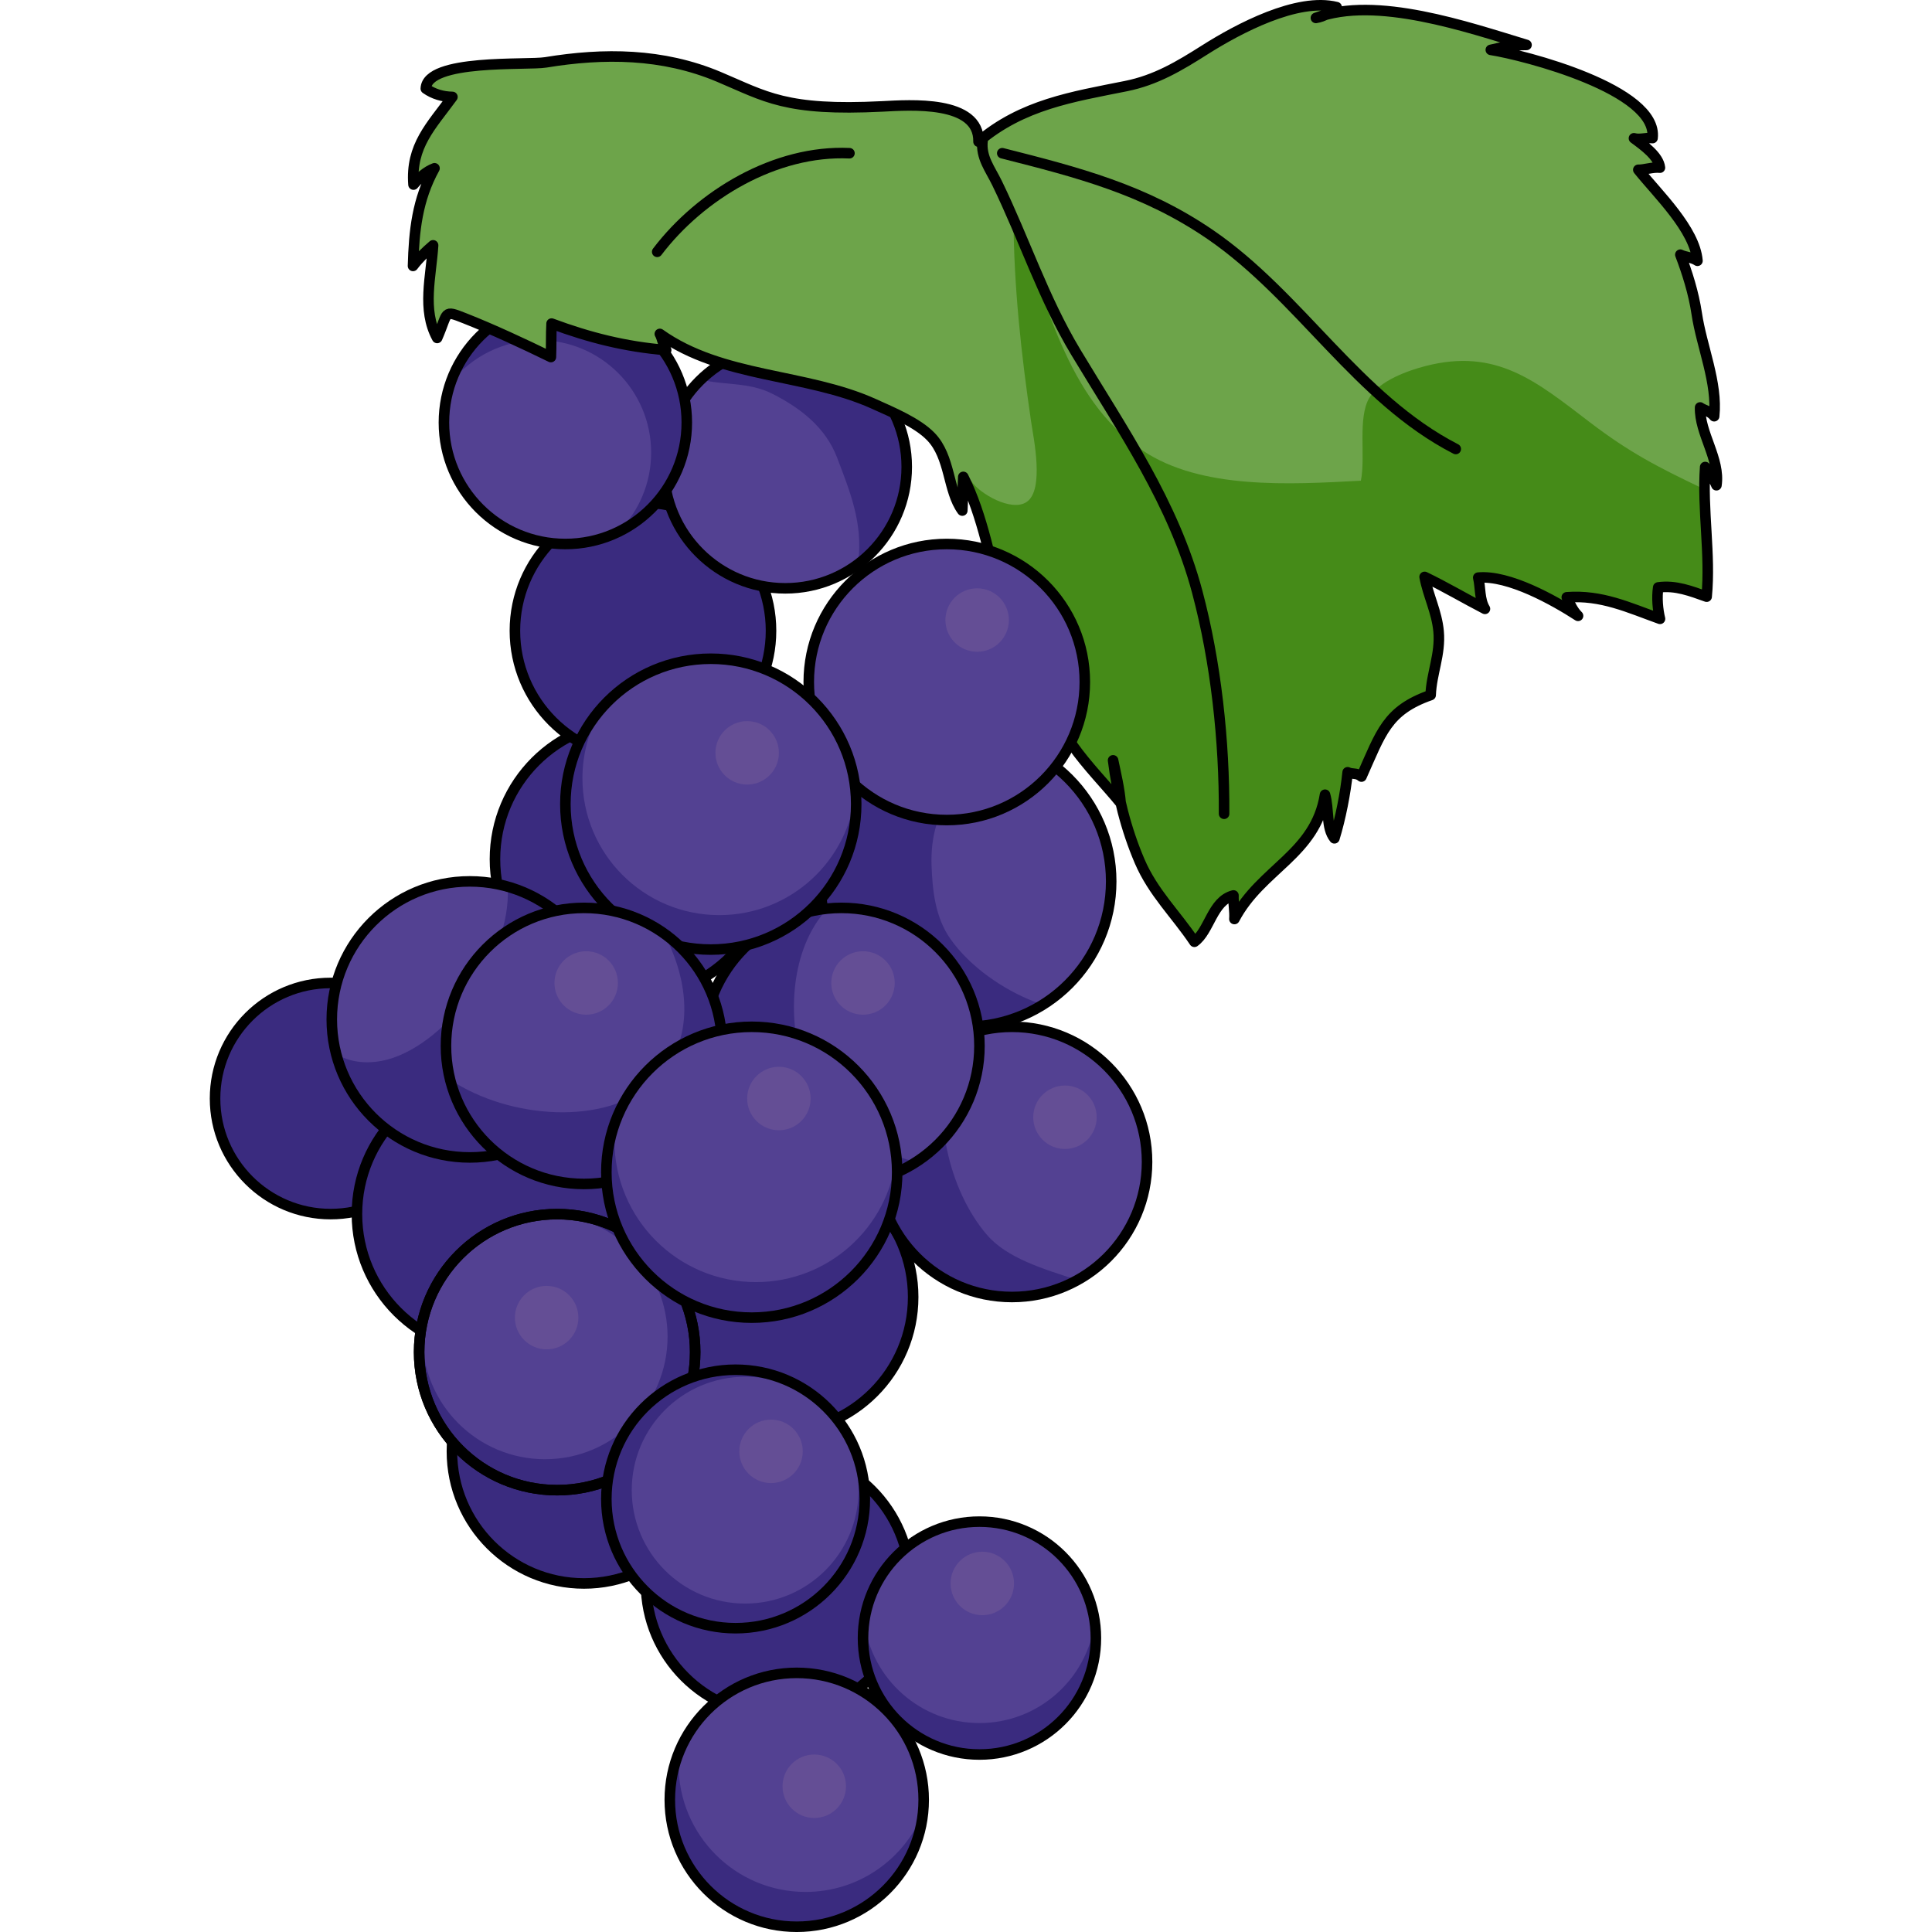 <?xml version="1.0" encoding="utf-8"?>
<!-- Created by: Science Figures, www.sciencefigures.org, Generator: Science Figures Editor -->
<!DOCTYPE svg PUBLIC "-//W3C//DTD SVG 1.1//EN" "http://www.w3.org/Graphics/SVG/1.1/DTD/svg11.dtd">
<svg version="1.1" id="Layer_1" xmlns="http://www.w3.org/2000/svg" xmlns:xlink="http://www.w3.org/1999/xlink" 
	 width="800px" height="800px" viewBox="0 0 143.475 183.277" enable-background="new 0 0 143.475 183.277"
	 xml:space="preserve">
<g>
	<circle fill="#3A2B7F" cx="53.909" cy="123.039" r="12.816"/>
	
		<circle fill="none" stroke="#000000" stroke-linecap="round" stroke-linejoin="round" stroke-miterlimit="10" cx="53.909" cy="123.039" r="12.816"/>
	<circle fill="#3A2B7F" cx="40.147" cy="81.503" r="13.094"/>
	
		<circle fill="none" stroke="#000000" stroke-linecap="round" stroke-linejoin="round" stroke-miterlimit="10" cx="40.147" cy="81.503" r="13.094"/>
	<circle fill="#3A2B7F" cx="11.463" cy="104.21" r="10.963"/>
	
		<circle fill="none" stroke="#000000" stroke-linecap="round" stroke-linejoin="round" stroke-miterlimit="10" cx="11.463" cy="104.21" r="10.963"/>
	<circle fill="#3A2B7F" cx="27.054" cy="115.175" r="13.094"/>
	
		<circle fill="none" stroke="#000000" stroke-linecap="round" stroke-linejoin="round" stroke-miterlimit="10" cx="27.054" cy="115.175" r="13.094"/>
	<circle fill="#3A2B7F" cx="35.499" cy="137.683" r="12.529"/>
	
		<circle fill="none" stroke="#000000" stroke-linecap="round" stroke-linejoin="round" stroke-miterlimit="10" cx="35.499" cy="137.683" r="12.529"/>
	<circle fill="#534192" cx="32.952" cy="128.269" r="13.094"/>
	<path fill="#3A2B7F" d="M32.952,115.174c-0.194,0-0.384,0.021-0.576,0.029c6.151,0.302,11.051,5.371,11.051,11.598
		c0,6.421-5.206,11.626-11.627,11.626s-11.626-5.205-11.626-11.626c0-0.751,0.077-1.483,0.214-2.194
		c-0.339,1.163-0.529,2.39-0.529,3.662c0,7.23,5.861,13.094,13.094,13.094c7.23,0,13.094-5.863,13.094-13.094
		C46.046,121.037,40.183,115.174,32.952,115.174z"/>
	
		<circle fill="none" stroke="#000000" stroke-linecap="round" stroke-linejoin="round" stroke-miterlimit="10" cx="32.952" cy="128.269" r="13.094"/>
	<circle fill="#3A2B7F" cx="53.909" cy="150.212" r="12.529"/>
	
		<circle fill="none" stroke="#000000" stroke-linecap="round" stroke-linejoin="round" stroke-miterlimit="10" cx="53.909" cy="150.212" r="12.529"/>
	<circle fill="#534192" cx="71.716" cy="83.611" r="13.795"/>
	<path fill="#3A2B7F" d="M71.718,97.406c2.701,0,5.213-0.789,7.34-2.131c-0.337-0.088-0.631-0.171-0.842-0.253
		c-2.985-1.166-6.11-3.32-7.966-5.966c-1.412-2.014-1.694-4.52-1.78-6.928c-0.095-2.666,0.529-5.361,2.505-7.272
		c1.648-1.595,4.612-3.349,7.024-3.132l0.097-0.34c-1.908-0.998-4.075-1.57-6.378-1.57c-7.62,0-13.797,6.177-13.797,13.797
		C57.921,91.228,64.098,97.406,71.718,97.406z"/>
	
		<circle fill="none" stroke="#000000" stroke-linecap="round" stroke-linejoin="round" stroke-miterlimit="10" cx="71.716" cy="83.611" r="13.795"/>
	<circle fill="#534192" cx="76.097" cy="110.222" r="12.816"/>
	<path fill="#3A2B7F" d="M76.097,123.039c2.256,0,4.373-0.587,6.214-1.611c-3.297-1.063-6.698-2.083-8.597-4.297
		c-3.625-4.225-5.348-11.697-3.342-16.986h-2.176c-2.989,2.347-4.916,5.983-4.916,10.078
		C63.28,117.299,69.019,123.039,76.097,123.039z"/>
	
		<circle fill="none" stroke="#000000" stroke-linecap="round" stroke-linejoin="round" stroke-miterlimit="10" cx="76.097" cy="110.222" r="12.816"/>
	<circle fill="#534192" cx="24.667" cy="96.705" r="13.094"/>
	<path fill="#3A2B7F" d="M28.261,84.122c0.391,6.832-6.173,15.426-11.961,16.518c-1.693,0.319-3.119,0.042-4.286-0.619
		c1.47,5.622,6.57,9.778,12.654,9.778c6.279,0,11.52-4.423,12.792-10.321c0.13-0.991,0.228-1.992,0.29-2.991
		C37.652,90.599,33.675,85.666,28.261,84.122z"/>
	
		<circle fill="none" stroke="#000000" stroke-linecap="round" stroke-linejoin="round" stroke-miterlimit="10" cx="24.667" cy="96.705" r="13.094"/>
	<circle fill="#534192" cx="59.919" cy="99.22" r="13.094"/>
	<path fill="#3A2B7F" d="M66.991,110.228c-4.852-1.242-9.006-3.792-10.698-9.012c-1.524-4.703-1.232-11.131,2.229-14.943
		c0.022-0.025,0.052-0.055,0.077-0.081c-6.611,0.663-11.773,6.241-11.773,13.028c0,7.229,5.863,13.093,13.095,13.093
		C62.527,112.313,64.95,111.542,66.991,110.228z"/>
	
		<circle fill="none" stroke="#000000" stroke-linecap="round" stroke-linejoin="round" stroke-miterlimit="10" cx="59.919" cy="99.22" r="13.094"/>
	<circle fill="#3A2B7F" cx="41.093" cy="59.835" r="12.148"/>
	<circle fill="#3A2B7F" cx="39.716" cy="60.115" r="9.701"/>
	
		<circle fill="none" stroke="#000000" stroke-linecap="round" stroke-linejoin="round" stroke-miterlimit="10" cx="41.093" cy="59.835" r="12.148"/>
	<circle fill="#534192" cx="54.595" cy="44.291" r="11.52"/>
	<path fill="#3A2B7F" d="M54.595,32.769c-3.113,0-5.934,1.24-8.006,3.248c2.213,0.535,4.573,0.223,6.763,1.33
		c2.68,1.354,5.063,3.193,6.156,6.063c1.252,3.288,2.464,6.261,2.005,9.893c-0.009,0.069-0.024,0.14-0.035,0.209
		c2.81-2.101,4.637-5.443,4.637-9.221C66.114,37.927,60.957,32.769,54.595,32.769z"/>
	
		<circle fill="none" stroke="#000000" stroke-linecap="round" stroke-linejoin="round" stroke-miterlimit="10" cx="54.595" cy="44.291" r="11.52"/>
	<circle fill="#534192" cx="33.731" cy="40.085" r="11.52"/>
	<path fill="#3A2B7F" d="M33.732,28.564c-5.033,0-9.302,3.233-10.87,7.732c1.954-2.453,4.962-4.029,8.342-4.029
		c5.892,0,10.665,4.775,10.665,10.668c0,2.916-1.173,5.558-3.071,7.483c3.818-1.876,6.453-5.792,6.453-10.333
		C45.251,33.722,40.095,28.564,33.732,28.564z"/>
	
		<circle fill="none" stroke="#000000" stroke-linecap="round" stroke-linejoin="round" stroke-miterlimit="10" cx="33.731" cy="40.085" r="11.52"/>
	<circle fill="#534192" cx="73.014" cy="155.394" r="11.046"/>
	<path fill="#3A2B7F" d="M73.014,163.455c-5.593,0-10.203-4.16-10.934-9.553c-0.066,0.49-0.112,0.984-0.112,1.492
		c0,6.1,4.945,11.047,11.046,11.047s11.046-4.947,11.046-11.047c0-0.508-0.046-1.002-0.112-1.492
		C83.217,159.294,78.606,163.455,73.014,163.455z"/>
	
		<circle fill="none" stroke="#000000" stroke-linecap="round" stroke-linejoin="round" stroke-miterlimit="10" cx="73.014" cy="155.394" r="11.046"/>
	<path fill="#6DA44A" d="M63.806,10.094c-9.205,0.467-11.074-0.936-15.518-2.806C42.946,5.04,37.374,5.009,31.864,5.917
		c-1.771,0.292-11.268-0.362-11.37,2.489c0.738,0.524,1.62,0.776,2.524,0.788c-2.032,2.79-3.971,4.633-3.693,8.317
		c0.549-0.646,1.208-1.254,1.993-1.547c-1.64,2.978-1.944,5.915-2.039,9.263c0.551-0.729,1.212-1.361,1.905-1.955
		c-0.184,2.969-1.078,6.106,0.386,8.787c1.089-2.484,0.533-2.684,2.637-1.856c2.562,1.009,5.575,2.409,8.152,3.669
		c0.046-1.047,0.009-2.132,0.065-3.176c3.557,1.322,7.001,2.2,10.871,2.512c-0.281-0.438-0.383-1.178-0.602-1.531
		c5.918,4.22,13.841,3.712,20.324,6.646c1.713,0.775,4.107,1.767,5.391,3.099c1.877,1.948,1.582,5.096,2.979,7.012
		c0.075-1.053,0.019-2.152,0.094-3.195c1.845,3.636,2.672,8.344,3.692,12.326c0.558,2.173,0.831,4.5,1.639,6.6
		c0.698,1.813,1.982,3.092,2.822,4.78c-0.043-1.589-0.018-3.183-0.018-4.772c-0.463,4.67,4.125,8.724,6.793,12.01
		c-0.107-1.354-0.446-2.746-0.718-4.055c0.41,3.264,1.223,6.544,2.519,9.57c1.277,2.979,3.426,5.004,5.195,7.642
		c1.443-1.036,1.688-3.886,3.706-4.394c-0.026,0.71,0.146,1.537,0.089,2.236c2.533-4.785,7.686-6.127,8.596-11.793
		c0.393,1.356,0.099,3.169,0.891,4.136c0.578-1.87,1.054-4.295,1.256-6.265c0.446,0.223,0.848,0.014,1.311,0.408
		c1.863-4.162,2.404-6.271,6.563-7.732c0.076-2.047,0.951-3.871,0.754-6.038c-0.167-1.851-0.998-3.397-1.327-5.171
		c1.95,0.938,3.838,2.059,5.723,3.031c-0.539-0.893-0.409-2.031-0.636-2.963c2.911-0.266,7.216,2.167,9.468,3.625
		c-0.498-0.481-0.784-1.17-1.068-1.76c3.289-0.248,5.856,0.973,8.842,2.045c-0.216-0.891-0.314-2.013-0.169-2.98
		c1.65-0.235,3.144,0.364,4.594,0.877c0.39-4.006-0.426-8.23-0.139-12.299c0.35,0.625,0.812,1.078,1.068,1.729
		c0.372-2.479-1.614-4.931-1.549-7.38c0.316,0.244,0.949,0.342,1.333,0.832c0.339-3.156-1.19-6.608-1.653-9.735
		c-0.289-1.951-0.916-3.921-1.555-5.589c0.439,0.229,1.137,0.244,1.624,0.578c-0.243-2.979-3.76-6.32-5.611-8.632
		c0.516,0.023,1.411-0.28,2.051-0.2c-0.113-1.075-1.512-2.089-2.464-2.788c0.548,0.163,1.222-0.083,1.763-0.019
		c0.558-4.609-12.193-7.876-15.342-8.369c1.121-0.275,2.231-0.465,3.388-0.468C119.375,2.59,110.613-0.458,104.93,1.7
		c0.771-0.121,1.407-0.548,1.968-1.022c-3.729-0.939-9.33,2.041-12.485,4.039c-2.45,1.552-4.652,2.88-7.517,3.454
		c-5.073,1.016-9.808,1.741-13.971,5.266C73.009,9.469,66.407,9.962,63.806,10.094z"/>
	<g>
		<path fill="#458B18" d="M137.573,58.703c-0.216-0.891-0.314-2.013-0.169-2.98c1.65-0.235,3.144,0.364,4.594,0.877
			c0.322-3.314-0.173-6.777-0.193-10.179c-0.065-0.03-0.134-0.06-0.199-0.091c-4.252-2.022-6.963-3.43-10.675-6.262
			c-5.106-3.896-8.867-7.082-15.609-5.342c-1.565,0.404-4.354,1.359-5.323,3.01c-1.128,1.919-0.337,5.594-0.802,7.866
			c-6.78,0.362-15.165,0.854-20.708-2.867c-7.385-4.958-9.011-14.409-12.248-21.981c0.043,6.552,0.733,12.814,1.673,19.242
			c0.223,1.523,1.275,6.43-0.4,7.606c-1.456,1.022-4.533-0.812-5.266-1.95l-0.268,0.669c1.501,3.458,2.273,7.642,3.195,11.241
			c0.558,2.173,0.831,4.5,1.639,6.6c0.698,1.813,1.982,3.092,2.822,4.78c-0.032-1.207-0.026-2.417-0.021-3.626
			c0.3,4.188,4.351,7.85,6.797,10.863c-0.007-0.081-0.021-0.163-0.028-0.244c0.449,1.973,1.039,3.915,1.829,5.76
			c1.277,2.979,3.426,5.004,5.195,7.642c1.443-1.036,1.688-3.886,3.706-4.394c-0.026,0.71,0.146,1.537,0.089,2.236
			c2.533-4.785,7.686-6.127,8.596-11.793c0.393,1.356,0.099,3.169,0.891,4.136c0.578-1.87,1.054-4.295,1.256-6.265
			c0.446,0.223,0.848,0.014,1.311,0.408c1.863-4.162,2.404-6.271,6.563-7.732c0.076-2.047,0.951-3.871,0.754-6.038
			c-0.167-1.851-0.998-3.397-1.327-5.171c1.95,0.938,3.838,2.059,5.723,3.031c-0.539-0.893-0.409-2.031-0.636-2.963
			c2.911-0.266,7.216,2.167,9.468,3.625c-0.498-0.481-0.784-1.17-1.068-1.76C132.021,56.41,134.588,57.63,137.573,58.703z"/>
		<path fill="#458B18" d="M71.409,47.749l-0.171,0.427c0.053,0.084,0.093,0.177,0.15,0.256
			C71.404,48.207,71.402,47.976,71.409,47.749z"/>
	</g>
	<path fill="none" stroke="#000000" stroke-linecap="round" stroke-linejoin="round" stroke-miterlimit="10" d="M63.806,10.094
		c-9.205,0.467-11.074-0.936-15.518-2.806C42.946,5.04,37.374,5.009,31.864,5.917c-1.771,0.292-11.268-0.362-11.37,2.489
		c0.738,0.524,1.62,0.776,2.524,0.788c-2.032,2.79-3.971,4.633-3.693,8.317c0.549-0.646,1.208-1.254,1.993-1.547
		c-1.64,2.978-1.944,5.915-2.039,9.263c0.551-0.729,1.212-1.361,1.905-1.955c-0.184,2.969-1.078,6.106,0.386,8.787
		c1.089-2.484,0.533-2.684,2.637-1.856c2.562,1.009,5.575,2.409,8.152,3.669c0.046-1.047,0.009-2.132,0.065-3.176
		c3.557,1.322,7.001,2.2,10.871,2.512c-0.281-0.438-0.383-1.178-0.602-1.531c5.918,4.22,13.841,3.712,20.324,6.646
		c1.713,0.775,4.107,1.767,5.391,3.099c1.877,1.948,1.582,5.096,2.979,7.012c0.075-1.053,0.019-2.152,0.094-3.195
		c1.845,3.636,2.672,8.344,3.692,12.326c0.558,2.173,0.831,4.5,1.639,6.6c0.698,1.813,1.982,3.092,2.822,4.78
		c-0.043-1.589-0.018-3.183-0.018-4.772c-0.463,4.67,4.125,8.724,6.793,12.01c-0.107-1.354-0.446-2.746-0.718-4.055
		c0.41,3.264,1.223,6.544,2.519,9.57c1.277,2.979,3.426,5.004,5.195,7.642c1.443-1.036,1.688-3.886,3.706-4.394
		c-0.026,0.71,0.146,1.537,0.089,2.236c2.533-4.785,7.686-6.127,8.596-11.793c0.393,1.356,0.099,3.169,0.891,4.136
		c0.578-1.87,1.054-4.295,1.256-6.265c0.446,0.223,0.848,0.014,1.311,0.408c1.863-4.162,2.404-6.271,6.563-7.732
		c0.076-2.047,0.951-3.871,0.754-6.038c-0.167-1.851-0.998-3.397-1.327-5.171c1.95,0.938,3.838,2.059,5.723,3.031
		c-0.539-0.893-0.409-2.031-0.636-2.963c2.911-0.266,7.216,2.167,9.468,3.625c-0.498-0.481-0.784-1.17-1.068-1.76
		c3.289-0.248,5.856,0.973,8.842,2.045c-0.216-0.891-0.314-2.013-0.169-2.98c1.65-0.235,3.144,0.364,4.594,0.877
		c0.39-4.006-0.426-8.23-0.139-12.299c0.35,0.625,0.812,1.078,1.068,1.729c0.372-2.479-1.614-4.931-1.549-7.38
		c0.316,0.244,0.949,0.342,1.333,0.832c0.339-3.156-1.19-6.608-1.653-9.735c-0.289-1.951-0.916-3.921-1.555-5.589
		c0.439,0.229,1.137,0.244,1.624,0.578c-0.243-2.979-3.76-6.32-5.611-8.632c0.516,0.023,1.411-0.28,2.051-0.2
		c-0.113-1.075-1.512-2.089-2.464-2.788c0.548,0.163,1.222-0.083,1.763-0.019c0.558-4.609-12.193-7.876-15.342-8.369
		c1.121-0.275,2.231-0.465,3.388-0.468C119.375,2.59,110.613-0.458,104.93,1.7c0.771-0.121,1.407-0.548,1.968-1.022
		c-3.729-0.939-9.33,2.041-12.485,4.039c-2.45,1.552-4.652,2.88-7.517,3.454c-5.073,1.016-9.808,1.741-13.971,5.266
		C73.009,9.469,66.407,9.962,63.806,10.094z"/>
	<path fill="none" stroke="#000000" stroke-linecap="round" stroke-linejoin="round" stroke-miterlimit="10" d="M73.306,13.367
		c-0.175,1.563,0.723,2.657,1.378,4.005c2.595,5.34,4.386,10.907,7.469,16.037c4.431,7.37,9.278,14.306,11.525,22.751
		c1.771,6.652,2.579,14.139,2.542,21.037"/>
	<path fill="none" stroke="#000000" stroke-linecap="round" stroke-linejoin="round" stroke-miterlimit="10" d="M75.177,14.536
		c7.145,1.813,13.477,3.43,19.725,7.709c8.559,5.863,13.973,15.553,23.296,20.348"/>
	<path fill="none" stroke="#000000" stroke-linecap="round" stroke-linejoin="round" stroke-miterlimit="10" d="M60.681,14.536
		c-7.022-0.32-14.123,3.936-18.237,9.352"/>
	<circle fill="#534192" cx="55.681" cy="170.736" r="12.042"/>
	<path fill="#3A2B7F" d="M56.516,179.476c-6.65,0-12.042-5.391-12.042-12.041c0-0.426,0.023-0.846,0.066-1.262
		c-0.577,1.408-0.9,2.947-0.9,4.563c0,6.65,5.392,12.041,12.042,12.041c6.223,0,11.343-4.721,11.974-10.779
		C65.857,176.384,61.55,179.476,56.516,179.476z"/>
	
		<circle fill="none" stroke="#000000" stroke-linecap="round" stroke-linejoin="round" stroke-miterlimit="10" cx="55.681" cy="170.736" r="12.042"/>
	
		<circle fill="none" stroke="#000000" stroke-linecap="round" stroke-linejoin="round" stroke-miterlimit="10" cx="32.952" cy="128.269" r="13.094"/>
	<circle fill="#644E95" cx="57.921" cy="117.692" r="3.933"/>
	<circle fill="#644E95" cx="73.284" cy="150.212" r="3.01"/>
	<circle fill="#644E95" cx="57.344" cy="169.451" r="3.01"/>
	<circle fill="#534192" cx="69.915" cy="64.699" r="13.094"/>
	
		<circle fill="none" stroke="#000000" stroke-linecap="round" stroke-linejoin="round" stroke-miterlimit="10" cx="69.915" cy="64.699" r="13.094"/>
	<circle fill="#534192" cx="47.527" cy="76.285" r="13.795"/>
	<path fill="#3A2B7F" d="M48.338,86.812c-7.173,0-12.987-5.814-12.987-12.985c0-2.453,0.692-4.739,1.875-6.696
		c-2.167,2.438-3.494,5.637-3.494,9.154c0,7.617,6.177,13.795,13.797,13.795c7.617,0,13.794-6.178,13.794-13.795
		c0-0.415-0.026-0.824-0.063-1.229C60.641,81.649,55.093,86.812,48.338,86.812z"/>
	
		<circle fill="none" stroke="#000000" stroke-linecap="round" stroke-linejoin="round" stroke-miterlimit="10" cx="47.527" cy="76.285" r="13.795"/>
	<circle fill="#534192" cx="35.499" cy="99.22" r="13.094"/>
	<path fill="#3A2B7F" d="M22.819,102.435c1.436,5.673,6.561,9.878,12.681,9.878c7.231,0,13.093-5.863,13.093-13.093
		c0-4.412-2.188-8.306-5.53-10.678c2.411,4.451,3.123,10.367-0.965,14.11C37.531,106.833,28.421,106.156,22.819,102.435z"/>
	
		<circle fill="none" stroke="#000000" stroke-linecap="round" stroke-linejoin="round" stroke-miterlimit="10" cx="35.499" cy="99.22" r="13.094"/>
	<circle fill="#3A2B7F" cx="49.879" cy="142.197" r="12.26"/>
	<circle fill="#534192" cx="50.787" cy="141.363" r="10.758"/>
	
		<circle fill="none" stroke="#000000" stroke-linecap="round" stroke-linejoin="round" stroke-miterlimit="10" cx="49.879" cy="142.197" r="12.26"/>
	<circle fill="#644E95" cx="53.242" cy="137.681" r="3.01"/>
	<circle fill="#644E95" cx="31.955" cy="124.995" r="3.01"/>
	<g>
		<circle fill="#3A2B7F" cx="51.414" cy="111.201" r="13.795"/>
		<path fill="#534192" d="M51.808,121.625c6.889,0,12.559-5.195,13.323-11.88c-0.728-6.935-6.591-12.339-13.716-12.339
			c-5.878,0-10.885,3.682-12.871,8.861c-0.093,0.635-0.156,1.279-0.156,1.939C38.388,115.617,44.396,121.625,51.808,121.625z"/>
		
			<circle fill="none" stroke="#000000" stroke-linecap="round" stroke-linejoin="round" stroke-miterlimit="10" cx="51.414" cy="111.201" r="13.795"/>
		<circle fill="#644E95" cx="53.988" cy="104.21" r="3.01"/>
	</g>
	<circle fill="#644E95" cx="61.967" cy="93.248" r="3.01"/>
	<circle fill="#644E95" cx="35.707" cy="93.248" r="3.01"/>
	<circle fill="#644E95" cx="50.978" cy="71.418" r="3.01"/>
	<circle fill="#644E95" cx="72.795" cy="58.819" r="3.01"/>
	<circle fill="#644E95" cx="81.126" cy="105.986" r="3.01"/>
</g>
</svg>